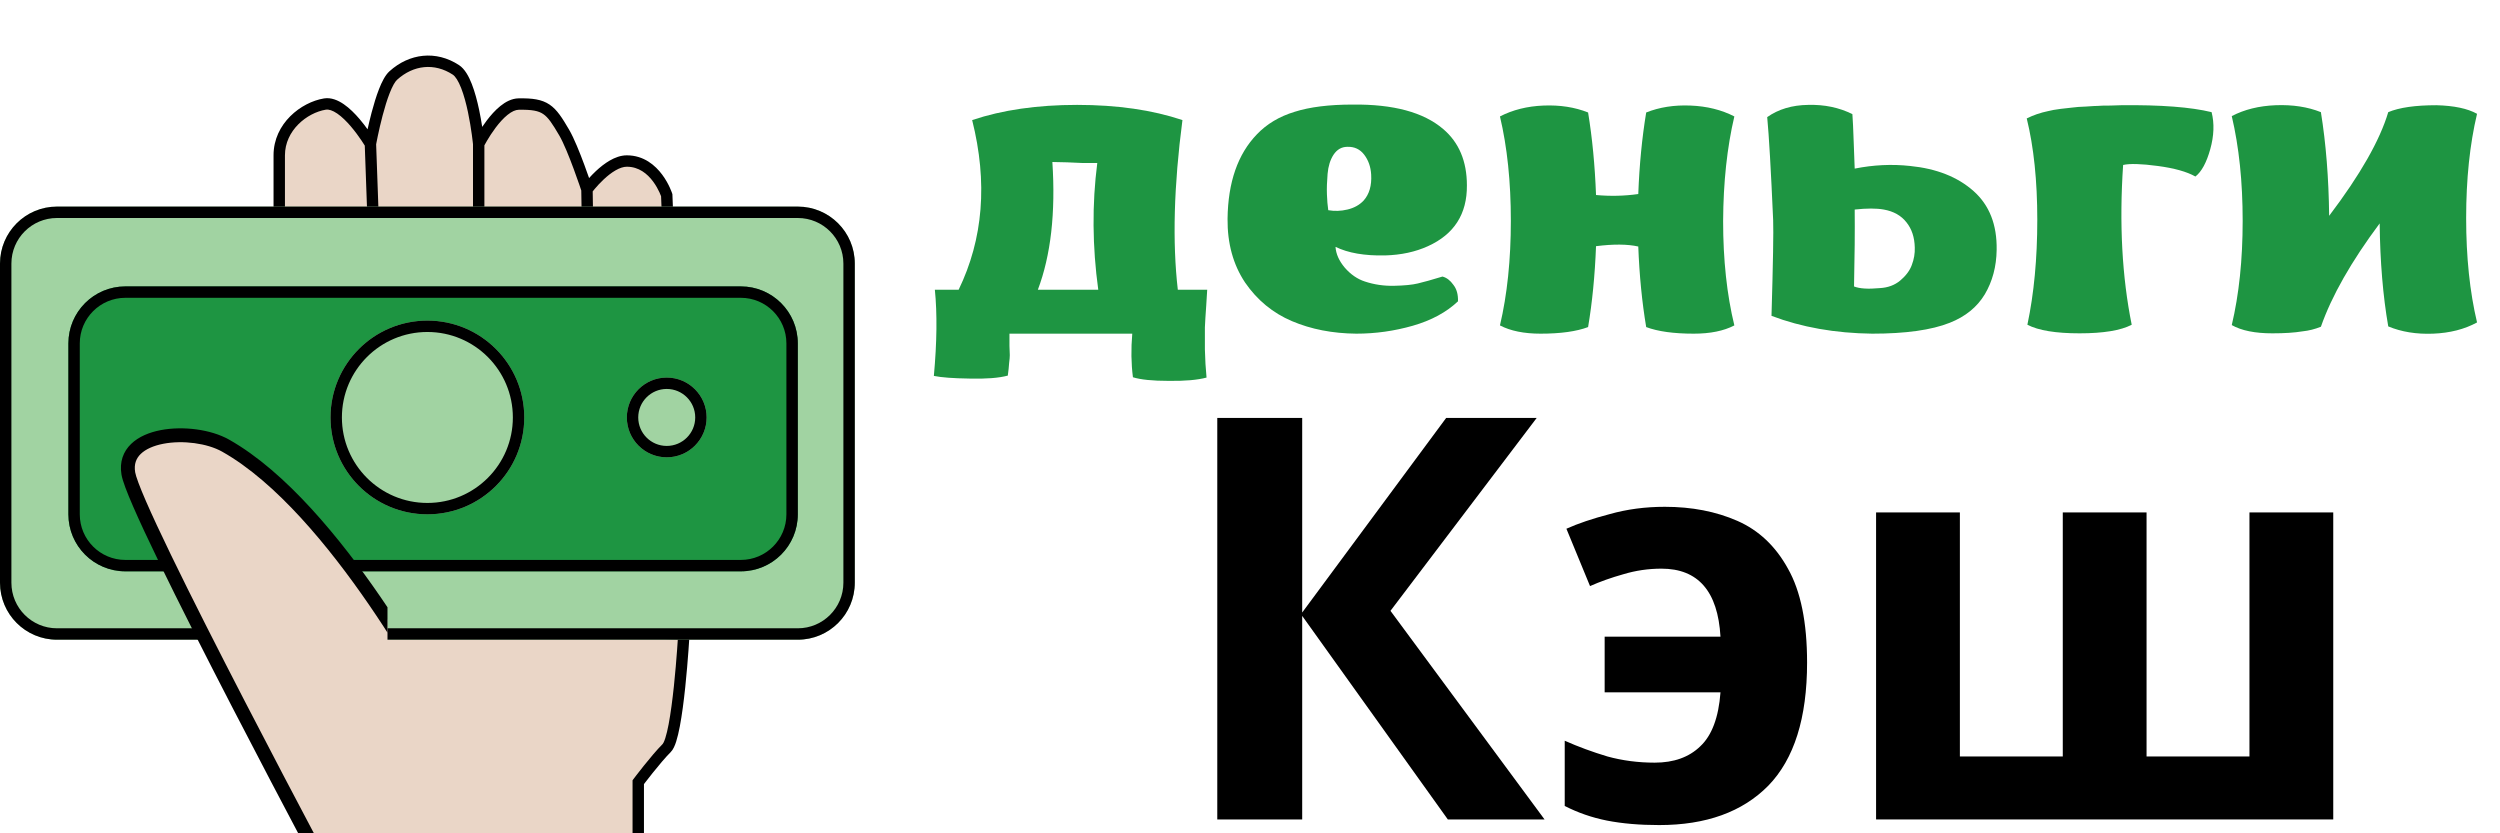 <svg width="180" height="60" viewBox="0 0 180 60" fill="none" xmlns="http://www.w3.org/2000/svg">
<g clip-path="url(#clip0_2005_1973)">
<path d="M111.208 59H104.244L93.758 44.344V59H87.644V30.093H93.758V44.101L104.122 30.093H110.641L100.114 43.98L111.208 59Z" fill="black"/>
<path d="M119.462 59.405C118.058 59.405 116.803 59.297 115.697 59.081C114.617 58.865 113.605 58.514 112.66 58.029V53.332C113.632 53.764 114.657 54.142 115.737 54.466C116.817 54.763 117.95 54.911 119.138 54.911C120.514 54.911 121.608 54.52 122.417 53.737C123.254 52.954 123.74 51.659 123.875 49.85H115.535V45.842H123.875C123.686 42.576 122.269 40.943 119.624 40.943C118.679 40.943 117.761 41.078 116.871 41.348C116.007 41.591 115.211 41.874 114.482 42.198L112.781 38.069C113.618 37.691 114.657 37.34 115.899 37.016C117.141 36.665 118.463 36.49 119.867 36.49C121.81 36.49 123.551 36.827 125.089 37.502C126.628 38.177 127.843 39.324 128.733 40.943C129.651 42.563 130.11 44.816 130.11 47.705C130.11 51.699 129.179 54.655 127.316 56.571C125.454 58.46 122.836 59.405 119.462 59.405Z" fill="black"/>
<path d="M167.994 36.895V59H135.078V36.895H141.111V54.466H148.52V36.895H154.552V54.466H161.961V36.895H167.994Z" fill="black"/>
<path d="M69.021 20.863C70.796 17.202 71.121 13.13 69.995 8.646C72.166 7.917 74.686 7.552 77.554 7.552C80.438 7.552 82.965 7.917 85.136 8.646C84.518 13.368 84.407 17.44 84.803 20.863H86.919C86.919 20.974 86.895 21.362 86.847 22.027C86.8 22.677 86.768 23.192 86.752 23.572C86.752 23.953 86.752 24.483 86.752 25.165C86.768 25.862 86.808 26.536 86.871 27.185C86.222 27.36 85.31 27.439 84.138 27.423C82.981 27.423 82.125 27.336 81.571 27.162C81.444 26.179 81.428 25.133 81.523 24.024H72.681C72.681 24.293 72.681 24.587 72.681 24.904C72.697 25.22 72.705 25.442 72.705 25.569C72.705 25.712 72.689 25.902 72.657 26.139C72.642 26.393 72.61 26.694 72.562 27.043C71.913 27.217 70.994 27.288 69.805 27.257C68.633 27.241 67.777 27.177 67.238 27.066C67.46 24.642 67.484 22.574 67.31 20.863H69.021ZM79.075 20.863C78.647 17.741 78.624 14.699 79.004 11.736C78.624 11.736 78.267 11.736 77.934 11.736C77.601 11.72 77.237 11.704 76.841 11.688C76.445 11.672 76.088 11.664 75.771 11.664C76.009 15.325 75.66 18.391 74.725 20.863H79.075Z" fill="#1E9542"/>
<path d="M95.634 15.134C96.093 15.214 96.553 15.198 97.012 15.087C97.488 14.976 97.876 14.762 98.177 14.445C98.589 13.986 98.771 13.36 98.724 12.568C98.692 12.013 98.525 11.537 98.225 11.141C97.923 10.745 97.519 10.555 97.012 10.571C96.6 10.571 96.267 10.761 96.014 11.141C95.776 11.506 95.634 11.965 95.586 12.52C95.539 13.075 95.523 13.566 95.539 13.994C95.554 14.421 95.586 14.802 95.634 15.134ZM105.617 13.352C105.632 15.412 104.697 16.87 102.812 17.725C101.909 18.137 100.879 18.359 99.722 18.391C98.248 18.422 97.06 18.216 96.157 17.773C96.188 18.28 96.41 18.779 96.822 19.27C97.25 19.762 97.733 20.094 98.272 20.269C98.938 20.49 99.635 20.593 100.364 20.578C101.108 20.562 101.679 20.506 102.075 20.411C102.487 20.316 103.081 20.15 103.858 19.912C104.159 19.991 104.42 20.189 104.642 20.506C104.88 20.807 104.991 21.203 104.975 21.695C104.135 22.487 103.049 23.073 101.718 23.454C100.387 23.834 99.033 24.024 97.654 24.024C95.943 24.008 94.398 23.707 93.019 23.121C91.641 22.535 90.516 21.608 89.644 20.34C88.788 19.056 88.368 17.527 88.384 15.752C88.416 13.122 89.121 11.094 90.5 9.668C91.213 8.923 92.116 8.384 93.209 8.051C94.303 7.703 95.697 7.529 97.393 7.529C100.324 7.497 102.495 8.083 103.905 9.287C105.046 10.254 105.617 11.609 105.617 13.352Z" fill="#1E9542"/>
<path d="M107.997 23.43C108.52 21.211 108.781 18.7 108.781 15.895C108.781 13.09 108.52 10.587 107.997 8.384C108.916 7.909 109.962 7.647 111.134 7.6C112.323 7.552 113.392 7.719 114.343 8.099C114.644 9.937 114.834 11.918 114.914 14.041C115.944 14.136 116.958 14.113 117.956 13.97C118.035 11.878 118.225 9.921 118.526 8.099C119.477 7.719 120.539 7.552 121.711 7.6C122.9 7.647 123.954 7.909 124.873 8.384C124.35 10.603 124.08 13.114 124.065 15.919C124.065 18.708 124.334 21.211 124.873 23.43C124.112 23.826 123.138 24.024 121.949 24.024C120.507 24.024 119.366 23.866 118.526 23.549C118.225 21.758 118.035 19.825 117.956 17.749C117.18 17.575 116.165 17.567 114.914 17.725C114.834 19.817 114.644 21.758 114.343 23.549C113.503 23.866 112.362 24.024 110.92 24.024C109.732 24.024 108.758 23.826 107.997 23.43Z" fill="#1E9542"/>
<path d="M133.538 12.14C134.885 11.87 136.216 11.807 137.531 11.95C139.433 12.14 140.954 12.742 142.095 13.756C143.236 14.77 143.79 16.18 143.759 17.987C143.743 19.191 143.457 20.261 142.903 21.195C142.348 22.115 141.508 22.796 140.383 23.24C139.068 23.763 137.206 24.024 134.798 24.024C132.136 23.992 129.719 23.564 127.548 22.741C127.659 18.953 127.699 16.656 127.667 15.848C127.509 12.251 127.366 9.779 127.239 8.432C128.047 7.861 129.03 7.568 130.187 7.552C131.359 7.521 132.421 7.742 133.372 8.218C133.403 8.63 133.435 9.303 133.467 10.238C133.498 11.173 133.522 11.807 133.538 12.14ZM133.538 15.087C133.554 16.64 133.538 18.486 133.49 20.625C133.887 20.784 134.505 20.823 135.344 20.744C135.931 20.712 136.422 20.53 136.818 20.197C137.23 19.849 137.507 19.476 137.65 19.08C137.808 18.668 137.88 18.248 137.864 17.82C137.848 17.091 137.65 16.489 137.27 16.014C136.889 15.523 136.343 15.214 135.63 15.087C135.107 14.992 134.41 14.992 133.538 15.087Z" fill="#1E9542"/>
<path d="M145.972 23.382C146.448 21.132 146.685 18.613 146.685 15.824C146.685 13.019 146.432 10.587 145.925 8.527C146.146 8.416 146.392 8.313 146.661 8.218C146.947 8.123 147.208 8.051 147.446 8.004C147.684 7.941 147.993 7.885 148.373 7.838L149.229 7.742C149.434 7.711 149.759 7.687 150.203 7.671C150.647 7.639 150.932 7.624 151.059 7.624C151.185 7.608 151.487 7.6 151.962 7.6C152.437 7.584 152.691 7.576 152.722 7.576C155.575 7.544 157.746 7.711 159.235 8.075C159.441 8.883 159.409 9.771 159.14 10.737C158.871 11.704 158.514 12.361 158.07 12.71C157.452 12.361 156.549 12.108 155.361 11.95C154.172 11.791 153.34 11.767 152.865 11.878C152.58 16.093 152.786 19.928 153.483 23.382C152.691 23.794 151.439 24 149.728 24C148.016 24 146.764 23.794 145.972 23.382Z" fill="#1E9542"/>
<path d="M160.687 23.406C161.21 21.203 161.472 18.7 161.472 15.895C161.472 13.09 161.21 10.579 160.687 8.36C161.59 7.885 162.644 7.624 163.848 7.576C165.069 7.529 166.154 7.695 167.105 8.075C167.469 10.325 167.667 12.813 167.699 15.539C169.933 12.591 171.351 10.104 171.954 8.075C172.746 7.742 173.903 7.576 175.424 7.576C176.691 7.608 177.666 7.814 178.347 8.194C177.824 10.397 177.563 12.9 177.563 15.705C177.563 18.51 177.824 21.013 178.347 23.216C177.444 23.707 176.39 23.977 175.186 24.024C173.982 24.072 172.904 23.897 171.954 23.501C171.573 21.314 171.367 18.842 171.336 16.085C169.291 18.827 167.881 21.306 167.105 23.525C166.677 23.699 166.233 23.81 165.774 23.858C165.203 23.953 164.482 24 163.611 24C162.359 24 161.384 23.802 160.687 23.406Z" fill="#1E9542"/>
<path d="M22.157 65.754V56.318C22.157 56.318 9.847 33.339 9.438 30.879C9.029 28.419 13.24 28.145 15.18 29.236C16.883 30.194 18.558 31.704 20.106 33.414V11.183C20.106 9.132 21.897 7.741 23.388 7.492C24.845 7.249 26.67 10.363 26.67 10.363C26.67 10.363 27.408 6.261 28.312 5.441C29.622 4.251 31.344 4.061 32.825 5.03C34.024 5.816 34.466 10.363 34.466 10.363C34.466 10.363 35.905 7.518 37.338 7.492C39.293 7.457 39.631 7.855 40.62 9.542C41.288 10.682 42.261 13.645 42.261 13.645C42.261 13.645 43.764 11.593 45.133 11.594C47.222 11.595 48.005 14.055 48.005 14.055L49.237 45.65C49.237 45.65 48.825 53.032 48.005 53.854C47.185 54.676 45.954 56.318 45.954 56.318V66.575L22.157 65.754Z" fill="#EAD6C7"/>
<path fill-rule="evenodd" clip-rule="evenodd" d="M28.036 5.137C29.475 3.83 31.403 3.609 33.05 4.688C33.466 4.96 33.757 5.503 33.969 6.046C34.191 6.612 34.364 7.279 34.497 7.907C34.589 8.345 34.663 8.77 34.719 9.137C34.816 8.993 34.923 8.842 35.037 8.69C35.317 8.319 35.654 7.932 36.028 7.632C36.395 7.337 36.841 7.091 37.33 7.082C38.32 7.064 39.006 7.15 39.571 7.532C40.115 7.899 40.491 8.511 40.974 9.335C41.329 9.941 41.751 11 42.076 11.879C42.205 12.227 42.321 12.552 42.414 12.82C42.553 12.666 42.719 12.493 42.903 12.32C43.19 12.051 43.532 11.772 43.902 11.559C44.269 11.347 44.692 11.183 45.134 11.184C46.361 11.184 47.186 11.912 47.682 12.581C47.932 12.917 48.109 13.251 48.223 13.5C48.281 13.625 48.323 13.73 48.351 13.805C48.366 13.842 48.376 13.872 48.384 13.894L48.393 13.919L48.395 13.927L48.396 13.93L48.396 13.931C48.396 13.931 48.396 13.931 48.005 14.056L48.396 13.931L48.413 13.984L49.648 45.654L49.647 45.673L49.237 45.65C49.647 45.673 49.647 45.673 49.647 45.673L49.646 45.675L49.645 45.695L49.642 45.758C49.638 45.812 49.633 45.892 49.627 45.995C49.614 46.199 49.595 46.492 49.569 46.846C49.517 47.554 49.44 48.507 49.337 49.487C49.234 50.465 49.104 51.478 48.947 52.302C48.868 52.714 48.782 53.088 48.685 53.391C48.595 53.672 48.475 53.965 48.296 54.144C47.903 54.538 47.402 55.139 46.993 55.651C46.79 55.905 46.612 56.133 46.485 56.299C46.437 56.361 46.397 56.414 46.365 56.456V67L21.747 66.151V56.421L21.657 56.253C21.567 56.084 21.434 55.835 21.265 55.519C20.928 54.885 20.445 53.978 19.865 52.881C18.704 50.688 17.152 47.737 15.586 44.71C14.021 41.683 12.443 38.576 11.229 36.071C10.622 34.819 10.105 33.714 9.726 32.843C9.536 32.407 9.38 32.026 9.264 31.713C9.15 31.407 9.066 31.142 9.033 30.947C8.909 30.198 9.141 29.584 9.605 29.136C10.051 28.706 10.686 28.451 11.351 28.323C12.674 28.069 14.314 28.279 15.382 28.879C16.875 29.719 18.333 30.96 19.695 32.374V11.184C19.695 8.876 21.692 7.359 23.321 7.088C23.84 7.001 24.337 7.219 24.748 7.5C25.166 7.787 25.558 8.183 25.888 8.57C26.104 8.824 26.3 9.081 26.465 9.31C26.543 8.958 26.641 8.539 26.755 8.105C26.906 7.534 27.088 6.927 27.292 6.406C27.488 5.906 27.732 5.413 28.036 5.137ZM27.082 10.393L27.491 21.838L26.671 21.868L26.264 10.484C26.257 10.473 26.249 10.46 26.241 10.447C26.19 10.365 26.116 10.249 26.022 10.109C25.833 9.829 25.569 9.461 25.263 9.103C24.955 8.742 24.617 8.406 24.284 8.177C23.942 7.943 23.665 7.862 23.456 7.897C22.102 8.123 20.516 9.388 20.516 11.184V33.257C22.705 35.699 24.629 38.521 26.009 40.738C26.711 41.865 27.275 42.84 27.663 43.533C27.857 43.879 28.007 44.155 28.109 44.345C28.125 44.375 28.14 44.403 28.154 44.429L48.81 45.223L47.598 14.132C47.594 14.122 47.589 14.109 47.584 14.095C47.561 14.036 47.526 13.948 47.478 13.842C47.38 13.63 47.23 13.348 47.023 13.07C46.606 12.508 45.995 12.005 45.133 12.004C44.89 12.004 44.612 12.097 44.312 12.27C44.015 12.441 43.725 12.675 43.465 12.919C43.206 13.161 42.986 13.405 42.831 13.589C42.766 13.666 42.713 13.732 42.674 13.782L43.082 39.9L42.262 39.912L41.852 13.715L41.829 13.646C41.801 13.564 41.761 13.445 41.711 13.298C41.61 13.004 41.468 12.601 41.306 12.164C40.978 11.276 40.579 10.284 40.266 9.75C39.76 8.886 39.472 8.455 39.111 8.211C38.771 7.981 38.311 7.885 37.345 7.903C37.118 7.907 36.847 8.026 36.541 8.272C36.242 8.513 35.951 8.841 35.692 9.184C35.435 9.526 35.219 9.868 35.067 10.126C34.991 10.255 34.932 10.362 34.892 10.436C34.886 10.446 34.881 10.455 34.876 10.464V18.981H34.056V10.384L34.053 10.355C34.049 10.322 34.044 10.274 34.037 10.213C34.023 10.089 34.001 9.912 33.972 9.696C33.913 9.264 33.821 8.681 33.694 8.076C33.566 7.469 33.403 6.851 33.205 6.345C32.998 5.814 32.783 5.494 32.6 5.374C31.286 4.513 29.768 4.672 28.588 5.745C28.44 5.879 28.252 6.206 28.056 6.706C27.868 7.185 27.696 7.757 27.549 8.314C27.402 8.869 27.284 9.401 27.201 9.793C27.16 9.99 27.128 10.151 27.106 10.263C27.096 10.319 27.087 10.362 27.082 10.392L27.082 10.393ZM19.695 33.573V33.75H19.855C22.02 36.154 23.934 38.957 25.312 41.171C26.007 42.287 26.564 43.25 26.947 43.934C27.138 44.276 27.286 44.547 27.386 44.734C27.436 44.827 27.474 44.898 27.499 44.946L27.528 45.001L27.535 45.014L27.537 45.017L27.537 45.018L27.647 45.23L48.802 46.044C48.789 46.237 48.772 46.49 48.751 46.787C48.699 47.489 48.623 48.433 48.521 49.401C48.418 50.371 48.291 51.358 48.141 52.149C48.065 52.545 47.986 52.883 47.903 53.141C47.813 53.421 47.741 53.539 47.715 53.565C47.288 53.993 46.763 54.624 46.352 55.138C46.145 55.397 45.964 55.63 45.834 55.798C45.77 55.883 45.718 55.951 45.682 55.998L45.641 56.052L45.63 56.066L45.627 56.07L45.627 56.071L45.544 56.181V66.151L22.567 65.358V56.215L22.519 56.124L22.157 56.318C22.519 56.124 22.519 56.124 22.519 56.124L22.381 55.866C22.291 55.697 22.158 55.449 21.989 55.133C21.652 54.5 21.17 53.593 20.59 52.497C19.43 50.305 17.879 47.357 16.315 44.333C14.752 41.308 13.176 38.209 11.967 35.713C11.362 34.465 10.851 33.371 10.478 32.515C10.292 32.087 10.142 31.721 10.033 31.428C9.921 31.127 9.861 30.924 9.843 30.812C9.763 30.331 9.904 29.988 10.175 29.727C10.464 29.448 10.927 29.241 11.506 29.129C12.671 28.905 14.107 29.104 14.979 29.594C16.59 30.5 18.193 31.927 19.695 33.573Z" fill="black"/>
<path d="M0 18.978C0 16.712 1.837 14.875 4.103 14.875H57.442C59.708 14.875 61.545 16.712 61.545 18.978V41.955C61.545 44.221 59.708 46.058 57.442 46.058H4.103C1.837 46.058 0 44.221 0 41.955V18.978Z" fill="#A1D3A2"/>
<path fill-rule="evenodd" clip-rule="evenodd" d="M57.442 15.696H4.103C2.29 15.696 0.821 17.165 0.821 18.978V41.955C0.821 43.767 2.29 45.237 4.103 45.237H57.442C59.254 45.237 60.724 43.767 60.724 41.955V18.978C60.724 17.165 59.254 15.696 57.442 15.696ZM4.103 14.875C1.837 14.875 0 16.712 0 18.978V41.955C0 44.221 1.837 46.058 4.103 46.058H57.442C59.708 46.058 61.545 44.221 61.545 41.955V18.978C61.545 16.712 59.708 14.875 57.442 14.875H4.103Z" fill="black"/>
<path d="M4.924 24.724C4.924 22.458 6.761 20.621 9.027 20.621H53.339C55.605 20.621 57.442 22.458 57.442 24.724V37.033C57.442 39.299 55.605 41.136 53.339 41.136H9.027C6.761 41.136 4.924 39.299 4.924 37.033V24.724Z" fill="#1E9542"/>
<path fill-rule="evenodd" clip-rule="evenodd" d="M53.339 21.442H9.027C7.214 21.442 5.744 22.911 5.744 24.724V37.033C5.744 38.846 7.214 40.315 9.027 40.315H53.339C55.152 40.315 56.621 38.846 56.621 37.033V24.724C56.621 22.911 55.152 21.442 53.339 21.442ZM9.027 20.621C6.761 20.621 4.924 22.458 4.924 24.724V37.033C4.924 39.299 6.761 41.136 9.027 41.136H53.339C55.605 41.136 57.442 39.299 57.442 37.033V24.724C57.442 22.458 55.605 20.621 53.339 20.621H9.027Z" fill="black"/>
<path d="M37.747 30.057C37.747 33.909 34.624 37.032 30.772 37.032C26.92 37.032 23.797 33.909 23.797 30.057C23.797 26.205 26.92 23.082 30.772 23.082C34.624 23.082 37.747 26.205 37.747 30.057Z" fill="#A1D3A2"/>
<path fill-rule="evenodd" clip-rule="evenodd" d="M30.772 36.212C34.171 36.212 36.926 33.456 36.926 30.057C36.926 26.658 34.171 23.903 30.772 23.903C27.373 23.903 24.617 26.658 24.617 30.057C24.617 33.456 27.373 36.212 30.772 36.212ZM30.772 37.032C34.624 37.032 37.747 33.909 37.747 30.057C37.747 26.205 34.624 23.082 30.772 23.082C26.92 23.082 23.797 26.205 23.797 30.057C23.797 33.909 26.92 37.032 30.772 37.032Z" fill="black"/>
<path d="M50.877 30.056C50.877 31.642 49.591 32.928 48.005 32.928C46.419 32.928 45.133 31.642 45.133 30.056C45.133 28.47 46.419 27.184 48.005 27.184C49.591 27.184 50.877 28.47 50.877 30.056Z" fill="#A1D3A2"/>
<path fill-rule="evenodd" clip-rule="evenodd" d="M48.005 32.107C49.138 32.107 50.056 31.189 50.056 30.056C50.056 28.923 49.138 28.004 48.005 28.004C46.872 28.004 45.953 28.923 45.953 30.056C45.953 31.189 46.872 32.107 48.005 32.107ZM48.005 32.928C49.591 32.928 50.877 31.642 50.877 30.056C50.877 28.47 49.591 27.184 48.005 27.184C46.419 27.184 45.133 28.47 45.133 30.056C45.133 31.642 46.419 32.928 48.005 32.928Z" fill="black"/>
<g clip-path="url(#clip1_2005_1973)">
<path d="M24.739 65.084V76.584L53.739 77.584V65.084L57.739 62.084V52.084L31.739 51.084C31.739 51.084 24.238 36.582 16.237 32.082C13.872 30.752 8.741 31.086 9.239 34.084C9.737 37.082 24.739 65.084 24.739 65.084Z" fill="#EAD6C7"/>
<path fill-rule="evenodd" clip-rule="evenodd" d="M31.903 2.714C33.657 1.121 36.006 0.852 38.013 2.166C38.52 2.498 38.874 3.159 39.133 3.821C39.404 4.512 39.615 5.324 39.776 6.089C39.889 6.623 39.978 7.14 40.048 7.589C40.166 7.413 40.295 7.229 40.434 7.044C40.776 6.592 41.187 6.12 41.642 5.754C42.089 5.395 42.633 5.095 43.229 5.084C44.435 5.062 45.272 5.166 45.96 5.632C46.623 6.08 47.081 6.826 47.67 7.829C48.102 8.568 48.616 9.859 49.013 10.93C49.169 11.353 49.31 11.75 49.424 12.076C49.594 11.888 49.796 11.678 50.021 11.467C50.37 11.139 50.787 10.8 51.238 10.539C51.685 10.281 52.2 10.082 52.739 10.082C54.234 10.083 55.239 10.97 55.844 11.784C56.149 12.195 56.364 12.602 56.504 12.905C56.574 13.057 56.625 13.185 56.66 13.276C56.677 13.322 56.69 13.359 56.699 13.385L56.71 13.416L56.713 13.425L56.714 13.429L56.714 13.43C56.715 13.43 56.715 13.431 56.238 13.582L56.714 13.43L56.735 13.495L58.239 52.075V62.334L54.239 65.334V78.102L24.239 77.067V65.21L24.129 65.005C24.019 64.799 23.858 64.496 23.652 64.11C23.241 63.338 22.652 62.232 21.945 60.896C20.53 58.223 18.639 54.628 16.732 50.938C14.825 47.249 12.9 43.463 11.421 40.411C10.681 38.885 10.051 37.538 9.589 36.476C9.359 35.946 9.168 35.482 9.026 35.1C8.888 34.728 8.785 34.404 8.746 34.166C8.594 33.254 8.876 32.506 9.443 31.96C9.986 31.436 10.759 31.125 11.57 30.969C13.183 30.659 15.181 30.915 16.482 31.646C20.592 33.958 24.522 38.795 27.401 42.988C28.847 45.095 30.042 47.059 30.875 48.497C31.291 49.217 31.617 49.804 31.84 50.213C31.924 50.367 31.993 50.495 32.046 50.596L57.218 51.564L55.742 13.676C55.737 13.663 55.731 13.648 55.725 13.63C55.697 13.558 55.654 13.451 55.595 13.322C55.476 13.063 55.294 12.72 55.041 12.381C54.533 11.696 53.789 11.083 52.738 11.082C52.442 11.082 52.103 11.195 51.737 11.406C51.376 11.614 51.022 11.899 50.705 12.197C50.389 12.492 50.122 12.79 49.933 13.014C49.854 13.107 49.789 13.187 49.741 13.248L50.239 45.076L49.239 45.092L48.739 13.167L48.712 13.083C48.678 12.983 48.629 12.838 48.567 12.659C48.444 12.301 48.272 11.81 48.075 11.277C47.675 10.195 47.188 8.986 46.807 8.335C46.19 7.282 45.84 6.758 45.4 6.46C44.985 6.18 44.424 6.063 43.247 6.084C42.971 6.089 42.64 6.235 42.268 6.534C41.903 6.827 41.548 7.228 41.233 7.646C40.919 8.062 40.656 8.479 40.471 8.794C40.379 8.951 40.306 9.081 40.257 9.171C40.251 9.183 40.245 9.195 40.239 9.205V19.584H39.239V9.107L39.235 9.072C39.231 9.033 39.225 8.974 39.216 8.899C39.199 8.749 39.173 8.532 39.136 8.269C39.064 7.743 38.953 7.032 38.797 6.295C38.641 5.555 38.444 4.803 38.202 4.185C37.949 3.539 37.688 3.149 37.465 3.002C35.863 1.953 34.014 2.148 32.575 3.454C32.395 3.618 32.166 4.017 31.927 4.626C31.698 5.209 31.488 5.907 31.309 6.586C31.131 7.262 30.986 7.909 30.885 8.388C30.835 8.627 30.796 8.824 30.77 8.96C30.757 9.028 30.747 9.081 30.74 9.117L30.74 9.119L31.238 23.066L30.239 23.102L29.743 9.23C29.735 9.216 29.725 9.201 29.715 9.184C29.653 9.085 29.563 8.943 29.448 8.773C29.219 8.432 28.897 7.983 28.524 7.547C28.148 7.107 27.737 6.697 27.33 6.418C26.914 6.133 26.577 6.035 26.321 6.077C24.671 6.353 22.739 7.895 22.739 10.082H21.739C21.739 7.27 24.172 5.422 26.157 5.091C26.789 4.986 27.396 5.251 27.896 5.593C28.405 5.943 28.883 6.426 29.285 6.898C29.549 7.207 29.788 7.52 29.989 7.8C30.083 7.37 30.203 6.86 30.342 6.331C30.526 5.635 30.747 4.895 30.997 4.261C31.236 3.651 31.533 3.05 31.903 2.714ZM57.239 52.565L31.429 51.573L31.295 51.314L31.294 51.312L31.29 51.304L31.274 51.274C31.266 51.259 31.256 51.239 31.243 51.214C31.233 51.197 31.223 51.177 31.211 51.154C31.155 51.049 31.071 50.892 30.962 50.691C30.743 50.289 30.421 49.709 30.009 48.999C29.186 47.577 28.005 45.635 26.576 43.554C23.704 39.37 19.884 34.707 15.992 32.518C14.928 31.92 13.178 31.678 11.759 31.951C11.053 32.087 10.489 32.34 10.137 32.679C9.807 32.998 9.635 33.416 9.732 34.002C9.755 34.139 9.828 34.386 9.964 34.752C10.097 35.11 10.279 35.556 10.506 36.078C10.96 37.121 11.584 38.454 12.321 39.975C13.794 43.016 15.714 46.792 17.62 50.479C19.525 54.164 21.415 57.757 22.829 60.428C23.536 61.764 24.123 62.869 24.535 63.64C24.74 64.026 24.901 64.328 25.011 64.533L25.179 64.848C25.18 64.848 25.18 64.848 24.739 65.084L25.179 64.848L25.239 64.959V76.101L53.239 77.067V64.834L57.239 61.834V52.565Z" fill="black"/>
</g>
</g>
<defs>
<clipPath id="clip0_2005_1973">
<rect width="180" height="60" fill="white"/>
</clipPath>
<clipPath id="clip1_2005_1973">
<rect width="19.694" height="36.927" fill="white" transform="translate(8.205 28.828)"/>
</clipPath>
</defs>
</svg>
